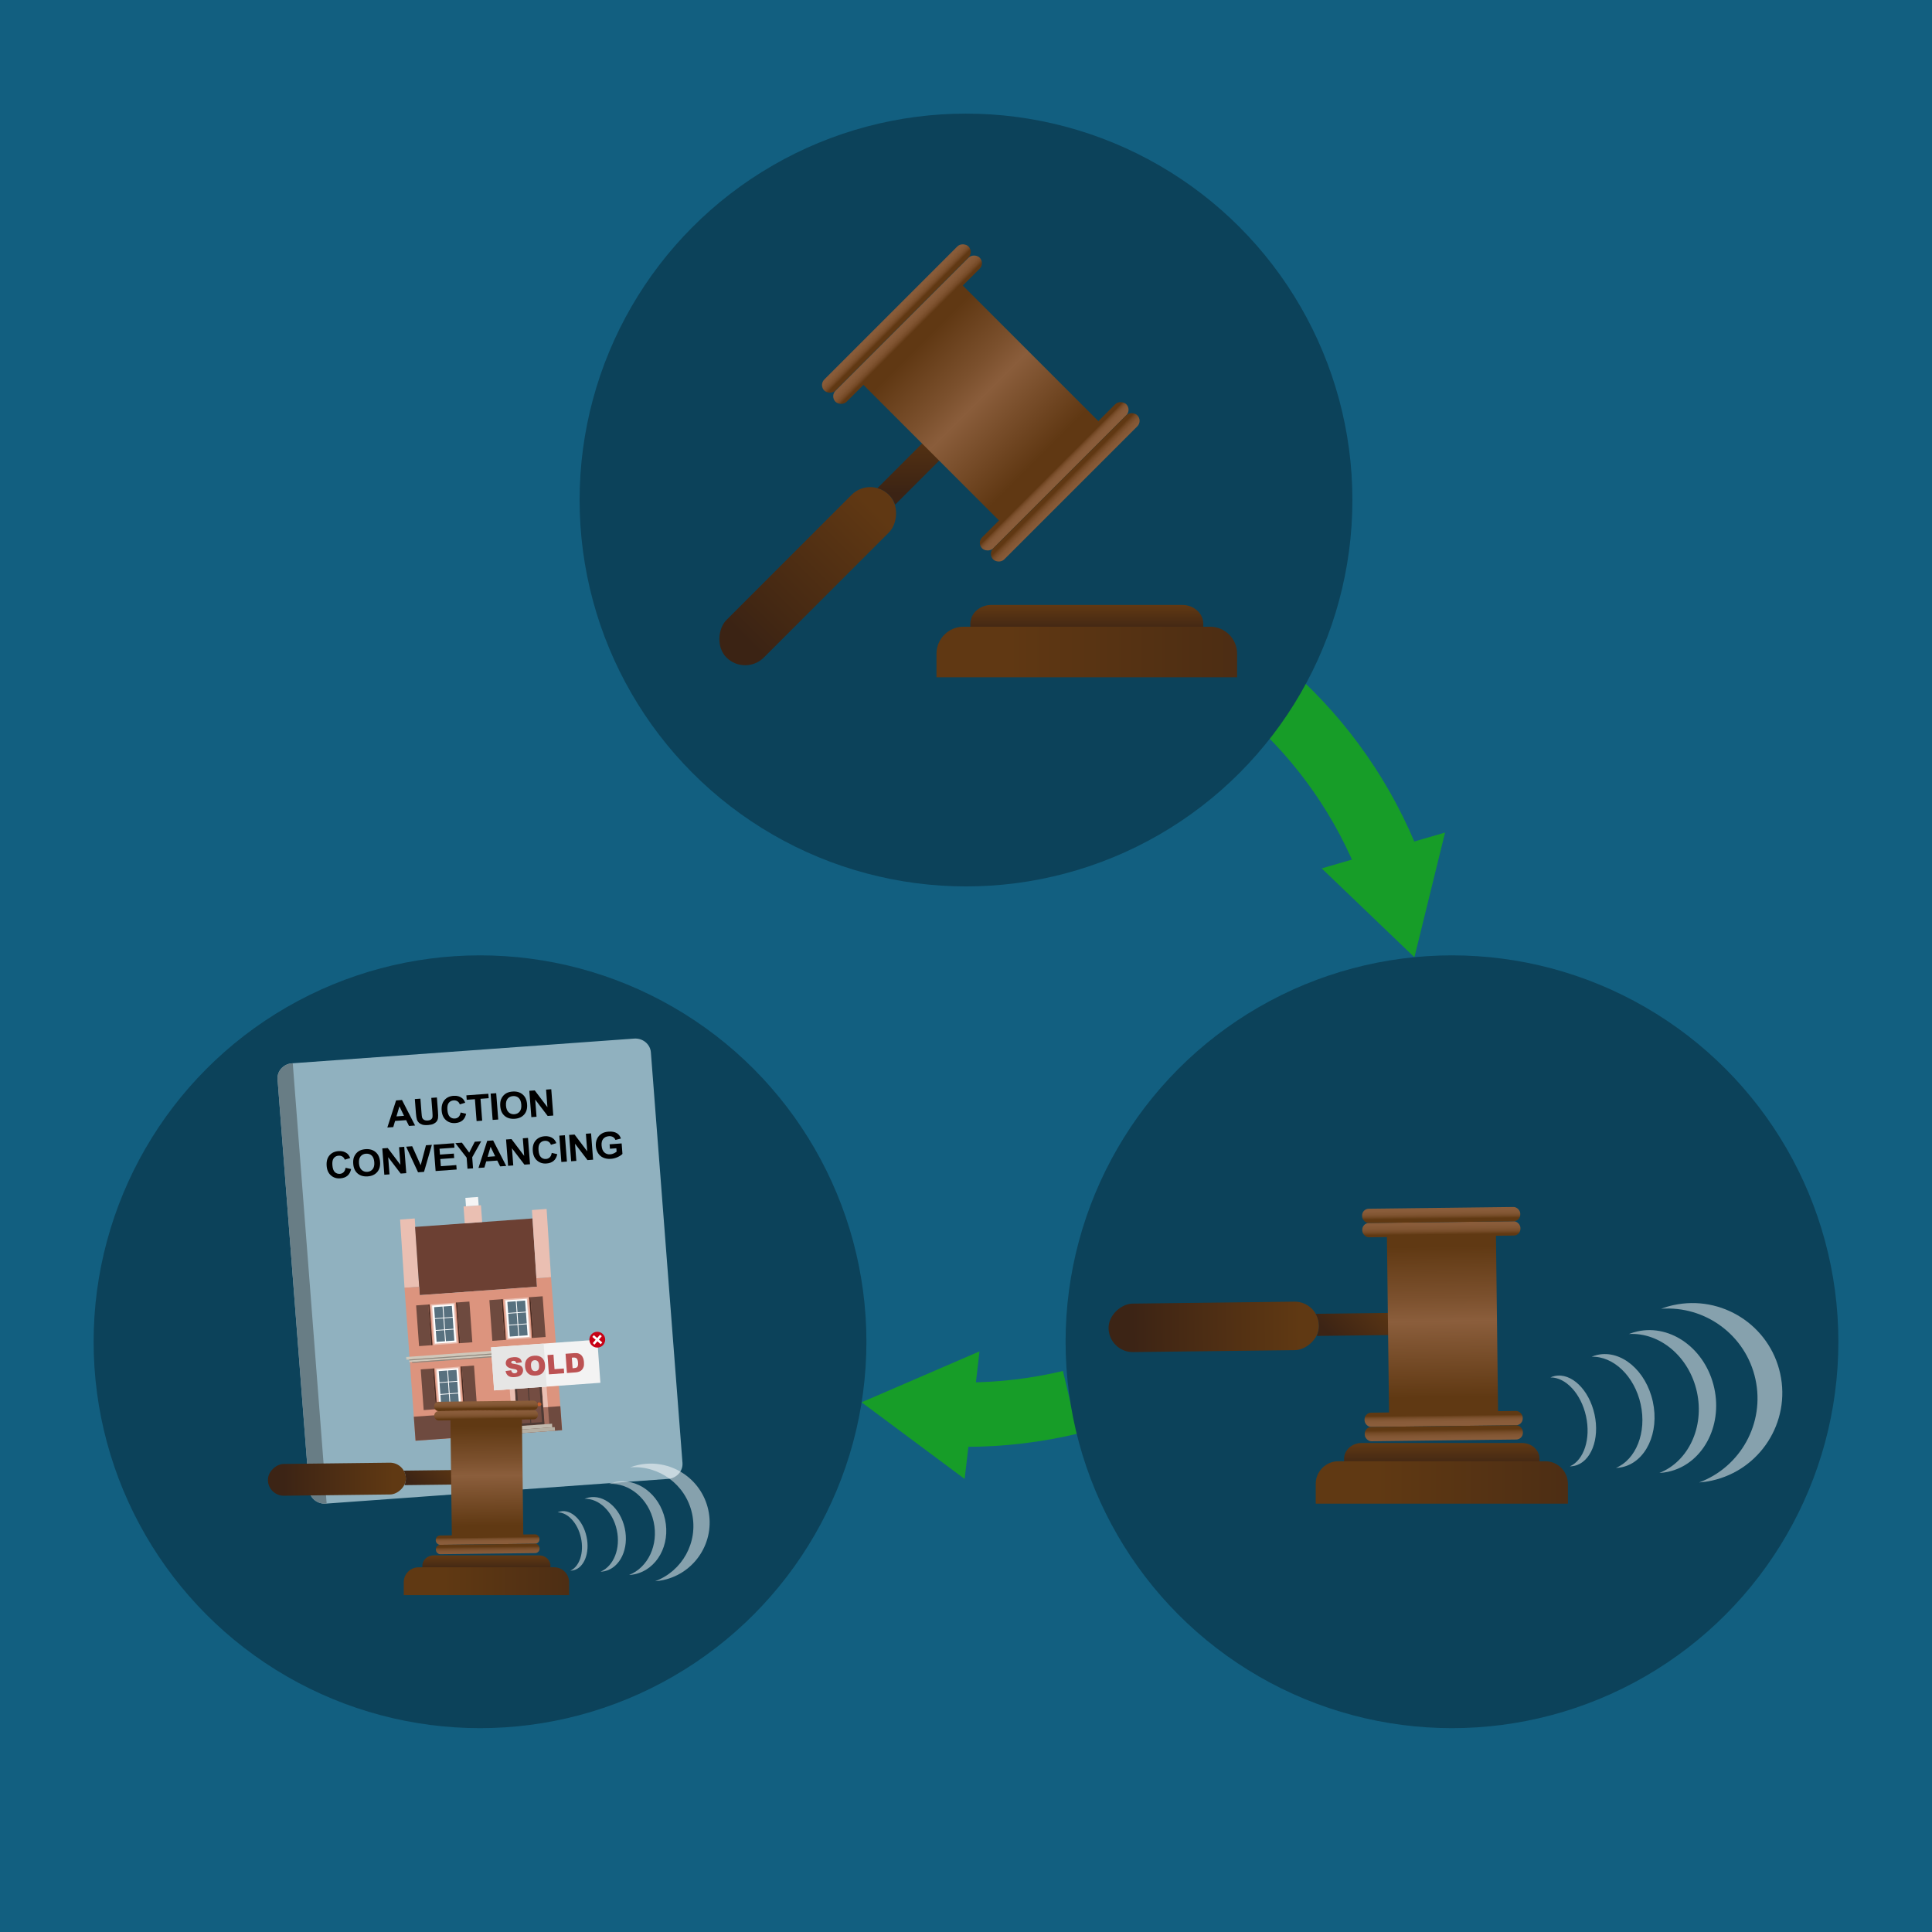 <?xml version="1.0" encoding="UTF-8"?><svg xmlns="http://www.w3.org/2000/svg" width="300" height="300" xmlns:xlink="http://www.w3.org/1999/xlink" viewBox="0 0 300 300"><defs><style>.cls-1{fill:none;stroke:#179d28;stroke-miterlimit:10;stroke-width:10px;}.cls-2{fill:url(#linear-gradient-12);}.cls-2,.cls-3,.cls-4,.cls-5,.cls-6,.cls-7,.cls-8,.cls-9,.cls-10,.cls-11,.cls-12,.cls-13,.cls-14,.cls-15,.cls-16,.cls-17,.cls-18,.cls-19,.cls-20,.cls-21,.cls-22,.cls-23,.cls-24,.cls-25,.cls-26,.cls-27,.cls-28,.cls-29,.cls-30,.cls-31,.cls-32,.cls-33,.cls-34,.cls-35,.cls-36,.cls-37,.cls-38,.cls-39,.cls-40,.cls-41,.cls-42,.cls-43,.cls-44,.cls-45,.cls-46,.cls-47,.cls-48,.cls-49,.cls-50,.cls-51,.cls-52,.cls-53,.cls-54,.cls-55,.cls-56,.cls-57,.cls-58{stroke-width:0px;}.cls-3{fill:url(#linear-gradient-11);}.cls-3,.cls-6,.cls-11,.cls-19,.cls-20,.cls-27,.cls-29,.cls-30,.cls-31,.cls-34,.cls-35,.cls-36,.cls-38,.cls-41,.cls-43,.cls-48,.cls-50,.cls-53,.cls-54,.cls-55,.cls-56,.cls-57{fill-rule:evenodd;}.cls-4,.cls-20{fill:#8e8980;}.cls-5{fill:url(#linear-gradient-19);}.cls-6{fill:#a56f5f;}.cls-7{fill:#f3f3f3;}.cls-59{opacity:.5;}.cls-8{fill:url(#linear-gradient-21);}.cls-9{fill:url(#linear-gradient-6);}.cls-10{fill:#0c425a;}.cls-11{fill:url(#linear-gradient-18);}.cls-13{fill:#687d85;}.cls-14{fill:url(#linear-gradient-15);}.cls-15{fill:#bc5253;}.cls-16{fill:#4e3a34;}.cls-17{fill:#e6e6e5;}.cls-18{fill:url(#linear-gradient-5);}.cls-19{fill:#c0b9ad;}.cls-21{fill:url(#linear-gradient-13);}.cls-22{fill:url(#linear-gradient-23);}.cls-23{fill:url(#linear-gradient-25);}.cls-24{fill:#744d42;}.cls-25{fill:url(#linear-gradient-16);}.cls-26{fill:url(#linear-gradient-22);}.cls-27{fill:#dc947e;}.cls-28,.cls-36{fill:#fff;}.cls-29{fill:url(#linear-gradient-17);}.cls-30{fill:url(#linear-gradient);}.cls-31{fill:#cfc8bb;}.cls-32{fill:url(#linear-gradient-14);}.cls-33{fill:#c70115;}.cls-34{fill:url(#linear-gradient-27);}.cls-35{fill:url(#linear-gradient-20);}.cls-37{fill:url(#linear-gradient-7);}.cls-60{filter:url(#drop-shadow-2);}.cls-38{fill:url(#linear-gradient-2);}.cls-39{fill:url(#linear-gradient-3);}.cls-40{fill:url(#linear-gradient-9);}.cls-41{fill:#b4afa3;}.cls-42{fill:#c35e2d;}.cls-43,.cls-49{fill:#eabfb2;}.cls-44{fill:#ae8f85;}.cls-45{fill:url(#linear-gradient-8);}.cls-46{fill:url(#linear-gradient-24);}.cls-47{fill:#125f80;}.cls-48{fill:#6c4033;}.cls-50{fill:#f5f5f5;}.cls-51{fill:url(#linear-gradient-10);}.cls-52{fill:#90b1bf;}.cls-53{fill:#6e4a3f;}.cls-54{fill:#482b22;}.cls-55{fill:url(#linear-gradient-4);}.cls-56{fill:#58717f;}.cls-57{fill:url(#linear-gradient-26);}.cls-58{fill:#179d28;}</style><filter id="drop-shadow-2" filterUnits="userSpaceOnUse"><feOffset dx="0" dy="0"/><feGaussianBlur result="blur" stdDeviation="5"/><feFlood flood-color="#000" flood-opacity=".3"/><feComposite in2="blur" operator="in"/><feComposite in="SourceGraphic"/></filter><linearGradient id="linear-gradient" x1="168.758" y1="98.517" x2="168.758" y2="94.012" gradientUnits="userSpaceOnUse"><stop offset="0" stop-color="#3b2314"/><stop offset="1" stop-color="#603813"/></linearGradient><linearGradient id="linear-gradient-2" x1="223.342" y1="101.244" x2="156.574" y2="101.244" xlink:href="#linear-gradient"/><linearGradient id="linear-gradient-3" x1="1185.737" y1="-4227.847" x2="1185.737" y2="-4199.421" gradientTransform="translate(-1060.315 4302.688)" gradientUnits="userSpaceOnUse"><stop offset="0" stop-color="#603813"/><stop offset=".771" stop-color="#442813"/><stop offset="1" stop-color="#3b2314"/></linearGradient><linearGradient id="linear-gradient-4" x1="144.032" y1="64.293" x2="144.032" y2="76.601" gradientTransform="matrix(1,0,0,1,0,0)" xlink:href="#linear-gradient-3"/><linearGradient id="linear-gradient-5" x1="-2859.975" y1="2126.664" x2="-2859.975" y2="2152.289" gradientTransform="translate(3012.287 -2077.27)" gradientUnits="userSpaceOnUse"><stop offset="0" stop-color="#603813"/><stop offset=".34" stop-color="#7b502d"/><stop offset=".495" stop-color="#8a5d3b"/><stop offset="1" stop-color="#603813"/></linearGradient><linearGradient id="linear-gradient-6" x1="1167.036" y1="-4251.247" x2="1170.476" y2="-4251.247" gradientTransform="translate(-4110.317 -1118.444) rotate(90)" gradientUnits="userSpaceOnUse"><stop offset="0" stop-color="#8a5d3b"/><stop offset=".516" stop-color="#885b39"/><stop offset=".716" stop-color="#815532"/><stop offset=".861" stop-color="#754a27"/><stop offset=".979" stop-color="#643b16"/><stop offset="1" stop-color="#603813"/></linearGradient><linearGradient id="linear-gradient-7" x1="1164.89" y1="-4251.247" x2="1167.757" y2="-4251.247" gradientTransform="translate(-4112.06 -1117.722) rotate(90)" xlink:href="#linear-gradient-6"/><linearGradient id="linear-gradient-8" x1="1203.4" x2="1201.191" y2="-4251.247" gradientTransform="translate(-4087.554 -1127.873) rotate(90)" xlink:href="#linear-gradient-6"/><linearGradient id="linear-gradient-9" x1="1207.096" y1="-4251.247" x2="1203.626" gradientTransform="translate(-4085.838 -1128.583) rotate(90)" xlink:href="#linear-gradient-6"/><linearGradient id="linear-gradient-10" x1="2264.486" y1="-6041.719" x2="2264.486" y2="-6015.708" gradientTransform="translate(-2076.017 6234.371)" gradientUnits="userSpaceOnUse"><stop offset="0" stop-color="#603913"/><stop offset=".791" stop-color="#442814"/><stop offset="1" stop-color="#3c2415"/></linearGradient><linearGradient id="linear-gradient-11" x1="2188.721" y1="-454.258" x2="2188.721" y2="-442.995" gradientTransform="translate(-1666.707 -1002.482) rotate(44.312)" xlink:href="#linear-gradient-10"/><linearGradient id="linear-gradient-12" x1="-1226.046" y1="3206.533" x2="-1226.046" y2="3229.981" gradientTransform="translate(1263.731 -3012.988) scale(.848 1)" gradientUnits="userSpaceOnUse"><stop offset="0" stop-color="#603913"/><stop offset=".333" stop-color="#7b502d"/><stop offset=".495" stop-color="#8b5e3c"/><stop offset="1" stop-color="#603913"/></linearGradient><linearGradient id="linear-gradient-13" x1="2247.374" y1="-5885.176" x2="2250.522" y2="-5885.176" gradientTransform="translate(-4767.082 -2058.876) rotate(90) scale(1 .848)" gradientUnits="userSpaceOnUse"><stop offset="0" stop-color="#8b5e3c"/><stop offset=".513" stop-color="#895c3a"/><stop offset=".712" stop-color="#825633"/><stop offset=".856" stop-color="#764c28"/><stop offset=".974" stop-color="#653d17"/><stop offset="1" stop-color="#603913"/></linearGradient><linearGradient id="linear-gradient-14" x1="2245.451" y1="-5885.176" x2="2248.074" y2="-5885.176" gradientTransform="translate(-4767.109 -2058.875) rotate(90) scale(1 .848)" xlink:href="#linear-gradient-13"/><linearGradient id="linear-gradient-15" x1="2280.648" y1="-5885.176" x2="2278.627" y2="-5885.176" gradientTransform="translate(-4766.728 -2058.878) rotate(90) scale(1 .848)" xlink:href="#linear-gradient-13"/><linearGradient id="linear-gradient-16" x1="2284.03" y1="-5885.176" x2="2280.855" y2="-5885.176" gradientTransform="translate(-4766.702 -2058.878) rotate(90) scale(1 .848)" xlink:href="#linear-gradient-13"/><linearGradient id="linear-gradient-17" x1="223.885" y1="227.907" x2="223.885" y2="224.128" gradientUnits="userSpaceOnUse"><stop offset="0" stop-color="#3c2415"/><stop offset="1" stop-color="#603913"/></linearGradient><linearGradient id="linear-gradient-18" x1="269.673" y1="230.195" x2="213.665" y2="230.195" xlink:href="#linear-gradient-17"/><linearGradient id="linear-gradient-19" x1="2286.505" y1="-5900.678" x2="2286.505" y2="-5883.624" gradientTransform="translate(-2234.194 6121.593)" xlink:href="#linear-gradient-10"/><linearGradient id="linear-gradient-20" x1="2101.955" y1="-334.283" x2="2101.955" y2="-326.899" gradientTransform="translate(-1666.707 -1002.482) rotate(44.312)" xlink:href="#linear-gradient-10"/><linearGradient id="linear-gradient-21" x1="-1401.349" y1="3232.707" x2="-1401.349" y2="3248.079" gradientTransform="translate(1264.006 -3011.205) scale(.848 1)" xlink:href="#linear-gradient-12"/><linearGradient id="linear-gradient-22" x1="2275.286" y1="-5709.873" x2="2277.349" y2="-5709.873" gradientTransform="translate(-4766.746 -2057.093) rotate(90) scale(1 .848)" xlink:href="#linear-gradient-13"/><linearGradient id="linear-gradient-23" x1="2274.025" y1="-5709.873" x2="2275.745" y2="-5709.873" gradientTransform="translate(-4766.764 -2057.093) rotate(90) scale(1 .848)" xlink:href="#linear-gradient-13"/><linearGradient id="linear-gradient-24" x1="2297.101" y1="-5709.873" x2="2295.776" y2="-5709.873" gradientTransform="translate(-4766.514 -2057.094) rotate(90) scale(1 .848)" xlink:href="#linear-gradient-13"/><linearGradient id="linear-gradient-25" x1="2299.319" y1="-5709.873" x2="2297.237" y2="-5709.873" gradientTransform="translate(-4766.497 -2057.095) rotate(90) scale(1 .848)" xlink:href="#linear-gradient-13"/><linearGradient id="linear-gradient-26" x1="75.531" y1="244.03" x2="75.531" y2="241.553" xlink:href="#linear-gradient-17"/><linearGradient id="linear-gradient-27" x1="105.55" y1="245.53" x2="68.831" y2="245.53" xlink:href="#linear-gradient-17"/></defs><g id="back"><rect class="cls-47" x="-5" y="-5" width="310" height="310"/></g><g id="house"><g class="cls-60"><path class="cls-1" d="m215.882,134.786c-4.033-10.483-10.479-19.626-18.583-26.858"/><polygon class="cls-58" points="224.388 129.278 219.629 148.645 205.234 134.842 224.388 129.278"/><path class="cls-1" d="m148.019,219.635c.658.019,1.318.028,1.98.028,5.584,0,11.008-.676,16.212-1.917"/><polygon class="cls-58" points="149.789 229.65 133.788 217.747 152.097 209.839 149.789 229.65"/><circle class="cls-10" cx="150" cy="77.643" r="60"/><circle class="cls-10" cx="74.537" cy="208.348" r="60"/><circle class="cls-10" cx="225.463" cy="208.348" r="60"/><path class="cls-30" d="m186.846,99.418v-2.558c0-1.607-1.46-2.922-3.245-2.922h-29.685c-1.785,0-3.245,1.315-3.245,2.922v2.558h36.176Z"/><path class="cls-38" d="m192.1,105.17v-3.666c0-2.303-1.885-4.188-4.188-4.188h-38.308c-2.303,0-4.188,1.885-4.188,4.188v3.666h46.684Z"/><rect class="cls-39" x="121.31" y="71.612" width="8.227" height="35.71" rx="4.113" ry="4.113" transform="translate(99.998 -62.483) rotate(45)"/><path class="cls-55" d="m151.497,64.346l-1.138-1.138c-.417-.417-1.1-.417-1.518,0l-12.588,12.588c.659.183,1.28.53,1.796,1.046h0c.442.442.757.962.954,1.516l12.494-12.494c.417-.417.417-1.1,0-1.518Z"/><rect class="cls-18" x="141.402" y="46.483" width="21.819" height="32.191" rx="1.073" ry="1.073" transform="translate(.361 126.029) rotate(-45)"/><rect class="cls-9" x="125.103" y="49.984" width="31.655" height="2.426" rx="1.213" ry="1.213" transform="translate(5.075 114.648) rotate(-45)"/><rect class="cls-37" x="123.359" y="48.24" width="31.655" height="2.426" rx="1.213" ry="1.213" transform="translate(5.798 112.905) rotate(-45)"/><rect class="cls-45" x="147.866" y="72.747" width="31.655" height="2.426" rx="1.213" ry="1.213" transform="translate(-4.353 137.411) rotate(-45)"/><rect class="cls-40" x="149.581" y="74.463" width="31.655" height="2.426" rx="1.213" ry="1.213" transform="translate(-5.064 139.127) rotate(-45)"/><rect class="cls-51" x="184.709" y="189.697" width="7.528" height="32.676" rx="3.764" ry="3.764" transform="translate(392.231 15.103) rotate(89.312)"/><path class="cls-3" d="m221.602,206.254l-.018-1.473c-.006-.54-.454-.977-.994-.97l-16.289.196c.314.541.499,1.166.507,1.833h0c.007.571-.119,1.113-.344,1.602l16.167-.194c.54-.006.977-.454.97-.994Z"/><rect class="cls-2" x="215.524" y="190.881" width="16.931" height="29.456" rx=".924" ry=".924" transform="translate(-2.452 2.704) rotate(-.688)"/><rect class="cls-21" x="211.53" y="189.772" width="24.564" height="2.22" rx="1.045" ry="1.045" transform="translate(-2.275 2.7) rotate(-.688)"/><rect class="cls-32" x="211.504" y="187.557" width="24.564" height="2.22" rx="1.045" ry="1.045" transform="translate(-2.248 2.7) rotate(-.688)"/><rect class="cls-14" x="211.884" y="219.226" width="24.564" height="2.22" rx="1.045" ry="1.045" transform="translate(-2.629 2.707) rotate(-.688)"/><rect class="cls-25" x="211.911" y="221.446" width="24.564" height="2.22" rx="1.045" ry="1.045" transform="translate(-2.655 2.707) rotate(-.688)"/><path class="cls-29" d="m239.058,228.663v-2.146c0-1.348-1.225-2.451-2.722-2.451h-24.902c-1.497,0-2.722,1.103-2.722,2.451v2.146h30.346Z"/><path class="cls-11" d="m243.465,233.489v-3.075c0-1.932-1.581-3.513-3.513-3.513h-32.135c-1.932,0-3.513,1.581-3.513,3.513v3.075h39.161Z"/><g class="cls-59"><path class="cls-36" d="m259.822,202.664c-.654.143-1.285.333-1.895.56,6.817-.513,13.149,4.051,14.654,10.922,1.506,6.87-2.336,13.665-8.743,16.05.649-.049,1.301-.141,1.955-.284,7.524-1.649,12.287-9.085,10.638-16.609-1.649-7.524-9.085-12.287-16.609-10.638Z"/><path class="cls-36" d="m254.265,206.737c-.458.1-.898.238-1.323.406,4.793-.266,9.349,3.498,10.553,8.994s-1.36,10.82-5.825,12.583c.456-.025.914-.085,1.372-.185,5.267-1.154,8.467-6.97,7.148-12.989-1.319-6.019-6.658-9.963-11.925-8.809Z"/><path class="cls-36" d="m248.062,210.381c-.32.07-.628.171-.924.295,3.371-.111,6.66,2.978,7.624,7.375s-.732,8.578-3.841,9.887c.321-.011.642-.048.963-.118,3.687-.808,5.82-5.367,4.765-10.182-1.055-4.815-4.9-8.064-8.586-7.256Z"/><path class="cls-36" d="m241.395,213.67c-.224.049-.439.122-.645.215,2.373-.018,4.755,2.508,5.526,6.025.771,3.518-.336,6.808-2.499,7.784.226-.002.452-.025.676-.074,2.581-.566,3.989-4.147,3.144-7.999-.844-3.852-3.621-6.517-6.202-5.951Z"/></g><path class="cls-52" d="m103.73,229.643l-53.123,3.839c-1.338.097-2.503-.858-2.601-2.132l-4.908-63.758c-.098-1.274.907-2.385,2.246-2.482l53.123-3.839c1.338-.097,2.503.858,2.601,2.132l4.908,63.758c.098,1.274-.907,2.385-2.246,2.482Z"/><path class="cls-13" d="m50.723,233.474l-.116.008c-1.338.097-2.503-.858-2.601-2.132l-4.908-63.758c-.098-1.274.907-2.385,2.246-2.482l.116-.008,5.263,68.372Z"/><path class="cls-12" d="m64.455,174.769l-.943.068-.446-.902-1.717.123-.283.956-.92.066,1.359-4.209.916-.066,2.034,3.964Zm-1.721-1.503l-.708-1.474-.464,1.559,1.171-.085Z"/><path class="cls-12" d="m64.415,170.661l.867-.062.17,2.214c.027.351.055.577.085.681.05.165.148.293.296.384.148.092.343.128.585.11.246-.018.428-.078.545-.183.118-.105.184-.228.198-.37.015-.142.01-.374-.015-.697l-.173-2.261.867-.062.165,2.147c.038.491.041.84.01,1.046s-.104.383-.22.532c-.115.147-.275.271-.48.369-.205.097-.477.159-.816.184-.41.029-.725.006-.944-.067-.219-.076-.395-.181-.529-.315-.135-.136-.227-.28-.278-.435-.075-.231-.129-.574-.165-1.032l-.168-2.18Z"/><path class="cls-12" d="m71.519,172.747l.86.193c-.095.456-.283.803-.566,1.041s-.655.374-1.116.407c-.57.041-1.054-.11-1.449-.455s-.618-.838-.667-1.481c-.052-.681.092-1.222.432-1.625.34-.403.812-.627,1.414-.67.525-.038.963.08,1.313.351.209.161.374.401.497.723l-.843.256c-.067-.207-.186-.367-.356-.478-.17-.11-.371-.158-.602-.142-.318.023-.568.15-.75.382-.182.231-.254.591-.217,1.078.04.517.166.878.378,1.083.212.205.475.297.787.274.231-.017.424-.101.579-.252.155-.151.257-.379.307-.685Z"/><path class="cls-12" d="m74.006,174.08l-.261-3.397-1.274.092-.053-.691,3.413-.246.053.691-1.271.092.261,3.397-.868.062Z"/><path class="cls-12" d="m76.498,173.9l-.314-4.088.867-.062.314,4.088-.867.062Z"/><path class="cls-12" d="m77.68,171.785c-.032-.417.007-.77.116-1.062.082-.216.201-.412.357-.59s.332-.315.527-.408c.259-.126.564-.203.914-.229.632-.046,1.153.105,1.562.451s.638.853.69,1.519c.051.659-.098,1.19-.446,1.589-.349.399-.838.623-1.469.668-.639.046-1.161-.102-1.566-.446s-.633-.841-.683-1.491Zm.892-.093c.035.462.174.806.417,1.029.243.222.538.32.883.295.346-.024.62-.163.823-.415.203-.254.287-.618.251-1.091-.036-.47-.171-.81-.404-1.025s-.528-.31-.886-.284c-.357.026-.637.163-.837.412-.202.249-.283.608-.247,1.079Z"/><path class="cls-12" d="m82.506,173.468l-.314-4.088.844-.061,1.967,2.603-.209-2.729.806-.058.314,4.088-.871.062-1.936-2.541.205,2.666-.806.059Z"/><path class="cls-12" d="m53.661,181.334l.86.193c-.095.455-.284.803-.567,1.04-.283.238-.655.375-1.116.408-.57.041-1.054-.111-1.449-.456-.396-.344-.618-.837-.667-1.48-.052-.681.092-1.222.432-1.626.34-.402.811-.626,1.413-.669.525-.038.963.079,1.314.351.209.161.374.402.497.723l-.843.256c-.067-.207-.185-.367-.356-.477-.17-.112-.371-.159-.601-.143-.318.022-.568.15-.75.382-.182.231-.254.591-.217,1.078.04.517.166.878.378,1.084.212.204.475.296.787.273.231-.017.424-.101.579-.253.155-.15.257-.379.307-.684Z"/><path class="cls-12" d="m54.851,180.731c-.032-.417.007-.771.116-1.062.082-.216.201-.412.357-.59s.332-.315.527-.408c.26-.127.564-.203.913-.229.633-.046,1.154.105,1.562.452.408.345.638.852.69,1.518.051.659-.098,1.19-.446,1.588-.349.4-.838.623-1.469.669-.639.046-1.161-.102-1.566-.446-.405-.345-.633-.841-.683-1.491Zm.892-.093c.035.462.175.806.418,1.028.243.223.537.322.883.297.346-.024.62-.164.824-.417.203-.253.287-.617.251-1.09-.036-.47-.171-.81-.404-1.025-.233-.215-.529-.31-.886-.284-.357.026-.636.163-.837.412-.202.249-.284.608-.248,1.079Z"/><path class="cls-12" d="m59.677,182.412l-.314-4.088.844-.06,1.968,2.603-.21-2.729.806-.058.314,4.088-.87.062-1.937-2.541.205,2.666-.806.058Z"/><path class="cls-12" d="m64.916,182.034l-1.849-3.977.94-.068,1.319,2.947.819-3.102.919-.065-1.223,4.198-.926.066Z"/><path class="cls-12" d="m67.642,181.838l-.315-4.088,3.185-.23.053.691-2.317.167.07.906,2.156-.155.053.689-2.156.155.085,1.113,2.399-.173.053.689-3.267.235Z"/><path class="cls-12" d="m72.592,181.481l-.132-1.721-1.755-2.254,1.017-.073,1.134,1.544.866-1.688.999-.072-1.397,2.487.132,1.715-.864.062Z"/><path class="cls-12" d="m78.607,181.048l-.943.067-.447-.902-1.717.124-.282.955-.92.066,1.358-4.209.917-.065,2.034,3.964Zm-1.721-1.503l-.708-1.475-.464,1.56,1.172-.085Z"/><path class="cls-12" d="m78.895,181.026l-.314-4.088.844-.06,1.967,2.603-.209-2.729.806-.058.314,4.088-.87.062-1.937-2.541.205,2.666-.806.058Z"/><path class="cls-12" d="m85.672,179.025l.86.193c-.095.456-.284.804-.567,1.041-.283.238-.655.374-1.116.407-.57.041-1.054-.11-1.449-.455s-.618-.837-.667-1.48c-.052-.681.092-1.223.432-1.626.34-.403.811-.626,1.413-.67.524-.038.963.08,1.313.352.209.16.375.401.498.722l-.843.257c-.067-.208-.186-.368-.356-.478-.17-.111-.371-.159-.602-.143-.318.023-.568.15-.749.383-.182.231-.254.591-.217,1.078.04.517.166.877.378,1.083.212.205.475.297.787.274.23-.017.423-.102.578-.253.156-.15.258-.379.307-.685Z"/><path class="cls-12" d="m87.165,180.431l-.315-4.088.868-.062.314,4.088-.868.062Z"/><path class="cls-12" d="m88.688,180.32l-.314-4.088.844-.06,1.967,2.603-.209-2.729.806-.058.314,4.088-.87.062-1.937-2.541.205,2.666-.806.058Z"/><path class="cls-12" d="m94.713,178.374l-.053-.689,1.869-.135.125,1.629c-.169.18-.42.347-.755.498-.335.153-.68.241-1.033.267-.449.033-.848-.027-1.196-.185-.348-.154-.618-.393-.812-.714-.193-.322-.305-.68-.335-1.071-.033-.427.032-.811.194-1.155.162-.345.417-.618.765-.82.265-.156.603-.249,1.012-.278.534-.038.958.038,1.275.23.315.191.531.472.646.841l-.85.216c-.076-.196-.202-.348-.377-.45-.176-.105-.389-.148-.639-.13-.378.027-.671.163-.877.408-.206.244-.292.591-.257,1.041.037.484.178.841.423,1.067.245.226.551.327.919.3.182-.013.361-.06.539-.141.177-.081.328-.176.451-.281l-.04-.519-.993.072Z"/><polygon class="cls-43" points="62.812 199.962 65.089 199.798 64.402 189.203 62.124 189.368 62.812 199.962 62.812 199.962"/><polygon class="cls-48" points="65.183 201.108 83.382 199.796 82.694 189.201 64.452 190.516 65.089 199.798 65.183 201.108 65.183 201.108"/><polygon class="cls-43" points="83.287 198.486 85.564 198.322 84.876 187.727 82.599 187.891 83.287 198.486 83.287 198.486"/><polygon class="cls-27" points="87.277 222.076 85.564 198.322 83.287 198.486 83.382 199.796 65.183 201.108 65.089 199.798 62.812 199.962 64.525 223.716 87.277 222.076 87.277 222.076"/><polygon class="cls-43" points="74.681 187.146 71.979 187.34 72.168 189.96 74.87 189.765 74.681 187.146 74.681 187.146"/><polygon class="cls-53" points="87.277 222.076 87.008 218.35 64.256 219.99 64.525 223.716 87.277 222.076 87.277 222.076"/><polygon class="cls-6" points="85.288 221.103 85.1 218.488 84.325 218.543 84.513 221.159 85.288 221.103 85.288 221.103"/><polygon class="cls-6" points="80.344 221.46 80.155 218.844 79.378 218.9 79.567 221.516 80.344 221.46 80.344 221.46"/><polygon class="cls-50" points="74.232 185.861 72.263 186.003 72.357 187.313 74.327 187.171 74.232 185.861 74.232 185.861"/><g id="Symbol_9_0_Layer2_0_MEMBER_8_MEMBER_12_MEMBER_0_FILL"><path class="cls-16" d="m84.003,213.554l-4.207.303.545,7.563,4.207-.303-.545-7.563Z"/></g><g id="Symbol_9_0_Layer2_0_MEMBER_8_MEMBER_12_MEMBER_1_MEMBER_0_FILL"><path class="cls-24" d="m82.122,217.89l-.268-3.72-1.667.12.268,3.72,1.667-.12Z"/></g><g id="Symbol_9_0_Layer2_0_MEMBER_8_MEMBER_12_MEMBER_1_MEMBER_1_FILL"><path class="cls-24" d="m82.011,214.159l.268,3.72,1.667-.12-.268-3.72-1.667.12Z"/></g><g id="Symbol_9_0_Layer2_0_MEMBER_8_MEMBER_12_MEMBER_2_MEMBER_0_FILL"><path class="cls-24" d="m82.343,220.958l-.186-2.583-1.667.12.186,2.583,1.667-.12Z"/></g><g id="Symbol_9_0_Layer2_0_MEMBER_8_MEMBER_12_MEMBER_2_MEMBER_1_FILL"><path class="cls-24" d="m84.167,220.827l-.186-2.583-1.667.12.186,2.583,1.667-.12Z"/></g><g id="Symbol_9_0_Layer2_0_MEMBER_8_MEMBER_13_FILL"><path class="cls-42" d="m84.066,218.023c-.006-.082-.044-.148-.115-.2-.071-.056-.152-.08-.243-.073s-.167.042-.23.107c-.063.061-.091.132-.085.214.006.086.045.155.116.206.071.056.152.08.243.073.095-.007.172-.043.23-.107.063-.061.091-.134.085-.22Z"/></g><g id="Symbol_9_0_Layer2_0_MEMBER_8_MEMBER_14_FILL"><path class="cls-49" d="m79.779,213.637l-.8-.264.399,5.527.777-.056-.375-5.207Z"/></g><g id="Symbol_9_0_Layer2_0_MEMBER_8_MEMBER_15_FILL"><path class="cls-49" d="m84.701,212.961l-.715.373.375,5.207.738-.053-.399-5.527Z"/></g><g id="Symbol_9_0_Layer2_0_MEMBER_8_MEMBER_16_FILL"><path class="cls-44" d="m78.994,213.372l.803.474,4.205-.303.699-.583-5.707.411Z"/></g><polygon class="cls-53" points="73.343 208.428 71.457 208.564 71.001 202.242 72.887 202.106 73.343 208.428 73.343 208.428"/><polygon class="cls-54" points="71.457 208.564 71.26 208.578 70.804 202.256 71.001 202.242 71.457 208.564 71.457 208.564"/><polygon class="cls-53" points="65.072 209.024 66.958 208.888 66.502 202.566 64.616 202.702 65.072 209.024 65.072 209.024"/><polygon class="cls-54" points="66.958 208.888 67.155 208.874 66.699 202.552 66.502 202.566 66.958 208.888 66.958 208.888"/><rect class="cls-49" x="67.093" y="202.405" width="3.773" height="6.33" transform="translate(-14.606 5.493) rotate(-4.124)"/><polygon class="cls-36" points="67.104 202.738 70.43 202.499 70.855 208.401 67.53 208.641 67.104 202.738 67.104 202.738"/><path class="cls-56" d="m67.406,202.974l1.314-.095.124,1.718-1.314.095-.124-1.718h0Zm1.445-.104l1.314-.095.124,1.718-1.314.095-.124-1.718h0Zm1.446,1.741l.124,1.719-1.314.095-.124-1.719,1.314-.095h0Zm.132,1.836l.124,1.718-1.314.095-.124-1.718,1.314-.095h0Zm-1.321,1.822l-1.314.095-.124-1.718,1.314-.095.124,1.718h0Zm-1.447-1.741l-.124-1.719,1.314-.095.124,1.719-1.314.095h0Z"/><polygon class="cls-53" points="74.059 218.363 72.173 218.499 71.717 212.177 73.603 212.04 74.059 218.363 74.059 218.363"/><polygon class="cls-54" points="72.173 218.499 71.976 218.513 71.52 212.191 71.717 212.177 72.173 218.499 72.173 218.499"/><polygon class="cls-53" points="65.788 218.959 67.674 218.823 67.218 212.501 65.332 212.637 65.788 218.959 65.788 218.959"/><polygon class="cls-54" points="67.674 218.823 67.871 218.809 67.415 212.487 67.218 212.501 67.674 218.823 67.674 218.823"/><rect class="cls-49" x="67.809" y="212.34" width="3.773" height="6.33" transform="translate(-15.319 5.571) rotate(-4.124)"/><polygon class="cls-36" points="67.82 212.673 71.146 212.434 71.572 218.336 68.246 218.576 67.82 212.673 67.82 212.673"/><path class="cls-56" d="m68.122,212.909l1.314-.095.124,1.718-1.314.095-.124-1.718h0Zm1.445-.104l1.314-.095.124,1.718-1.314.095-.124-1.718h0Zm1.446,1.741l.124,1.719-1.314.095-.124-1.719,1.314-.095h0Zm.132,1.836l.124,1.718-1.314.095-.124-1.718,1.314-.095h0Zm-1.321,1.822l-1.314.095-.124-1.718,1.314-.095.124,1.718h0Zm-1.447-1.741l-.124-1.719,1.314-.095.124,1.719-1.314.095h0Z"/><polygon class="cls-53" points="76.447 208.204 78.333 208.068 77.877 201.746 75.991 201.882 76.447 208.204 76.447 208.204"/><polygon class="cls-54" points="78.333 208.068 78.531 208.054 78.075 201.731 77.877 201.746 78.333 208.068 78.333 208.068"/><polygon class="cls-53" points="84.719 207.608 82.832 207.744 82.376 201.421 84.263 201.285 84.719 207.608 84.719 207.608"/><polygon class="cls-54" points="82.832 207.744 82.635 207.758 82.179 201.435 82.376 201.421 82.832 207.744 82.832 207.744"/><rect class="cls-49" x="78.468" y="201.585" width="3.773" height="6.33" transform="translate(175.228 403.19) rotate(175.876)"/><polygon class="cls-36" points="81.805 201.679 78.48 201.918 78.905 207.82 82.231 207.581 81.805 201.679 81.805 201.679"/><path class="cls-56" d="m81.54,201.955l.124,1.718-1.314.095-.124-1.718,1.314-.095h0Zm-1.445.104l.124,1.718-1.314.095-.124-1.718,1.314-.095h0Zm-1.182,1.931l1.314-.095.124,1.719-1.314.095-.124-1.719h0Zm.132,1.836l1.314-.095.124,1.718-1.314.095-.124-1.718h0Zm1.568,1.614l-.124-1.718,1.314-.095.124,1.718-1.314.095h0Zm1.182-1.931l-1.314.095-.124-1.719,1.314-.095.124,1.719h0Z"/><polygon class="cls-31" points="63.53 211.1 86.461 209.446 86.491 209.863 63.56 211.516 63.53 211.1 63.53 211.1"/><polygon class="cls-31" points="86.846 209 86.876 209.417 63.106 211.131 63.076 210.714 85.781 209.077 86.846 209"/><polygon class="cls-20" points="85.878 209.907 63.984 211.486 63.995 211.641 85.926 210.059 85.915 209.904 85.878 209.907"/><rect class="cls-4" x="63.506" y="210.273" width="22.99" height=".155" transform="translate(-14.934 5.939) rotate(-4.124)"/><polygon class="cls-19" points="79.177 222.102 79.136 221.547 85.719 221.072 85.759 221.627 79.177 222.102 79.177 222.102"/><polygon class="cls-41" points="78.822 222.685 78.782 222.13 86.142 221.599 86.182 222.154 85.086 222.233 78.822 222.685 78.822 222.685"/><rect class="cls-7" x="76.468" y="208.614" width="16.539" height="6.704" transform="translate(-14.958 6.611) rotate(-4.106)"/><rect class="cls-17" x="76.471" y="208.913" width="8.194" height="6.704" transform="translate(-14.991 6.313) rotate(-4.106)"/><path class="cls-15" d="m78.504,212.894l.875-.119c.029.143.076.249.141.32.103.113.244.164.42.151.133-.01.232-.049.299-.115.067-.066.098-.141.092-.223-.006-.078-.045-.144-.117-.2-.072-.057-.234-.103-.485-.14-.413-.062-.71-.162-.894-.301-.185-.139-.286-.324-.303-.56-.012-.153.022-.302.102-.444s.205-.261.379-.352c.173-.091.416-.147.727-.17.383-.027.68.022.891.15.211.127.346.345.407.651l-.867.114c-.033-.133-.09-.227-.168-.283-.078-.056-.183-.08-.314-.07-.107.008-.186.037-.238.087-.051.049-.074.106-.069.172.003.048.029.088.076.123.047.037.153.066.318.088.41.059.706.126.888.202.181.076.315.179.405.304.089.127.14.272.151.435.014.192-.026.372-.121.542-.095.169-.233.303-.418.401-.185.097-.422.155-.712.177-.509.036-.867-.036-1.078-.218-.21-.182-.339-.423-.386-.724Z"/><path class="cls-15" d="m81.53,212.17c-.035-.489.073-.879.326-1.17.252-.293.621-.455,1.106-.49.498-.036.892.069,1.18.317.289.248.45.612.485,1.094.025.35-.013.642-.114.872-.102.233-.26.42-.473.56-.214.14-.486.223-.818.246-.337.024-.62-.009-.849-.101-.229-.091-.421-.248-.575-.472-.153-.223-.243-.508-.269-.857Zm.925-.062c.021.302.094.515.215.639.122.123.279.178.473.164.198-.015.348-.089.447-.227.1-.137.137-.373.113-.707-.021-.281-.093-.483-.215-.606-.124-.12-.282-.175-.477-.161-.186.014-.332.091-.435.23-.104.142-.144.363-.122.669Z"/><path class="cls-15" d="m85.019,210.413l.925-.067.162,2.255,1.443-.103.053.736-2.367.171-.216-2.991Z"/><path class="cls-15" d="m87.818,210.211l1.373-.1c.272-.019.492.002.664.062.172.062.317.158.436.287.118.129.209.284.272.462.061.179.1.371.114.575.023.319.005.569-.056.752-.06.18-.15.336-.271.464s-.254.218-.399.268c-.198.069-.38.109-.545.122l-1.373.099-.216-2.991Zm.974.61l.118,1.635.226-.017c.193-.014.329-.045.408-.095.078-.049.137-.127.176-.238.038-.109.049-.284.031-.523-.022-.317-.09-.53-.201-.64-.112-.109-.288-.156-.527-.139l-.231.017Z"/><circle class="cls-33" cx="92.745" cy="208.025" r="1.228"/><rect class="cls-28" x="92.565" y="207.161" width=".36" height="1.729" transform="translate(158.754 -9.963) rotate(40.876)"/><rect class="cls-28" x="92.565" y="207.161" width=".36" height="1.729" transform="translate(310.734 274.034) rotate(130.876)"/><rect class="cls-5" x="49.846" y="218.979" width="4.935" height="21.423" rx="2.468" ry="2.468" transform="translate(281.36 174.623) rotate(89.312)"/><path class="cls-35" d="m74.034,229.834l-.012-.966c-.004-.354-.297-.64-.651-.636l-10.68.128c.206.355.327.764.333,1.201h0c.004.374-.078.73-.225,1.05l10.599-.127c.354-.004.64-.297.636-.651Z"/><rect class="cls-8" x="70.049" y="219.755" width="11.1" height="19.312" rx=".606" ry=".606" transform="translate(-2.748 .924) rotate(-.688)"/><rect class="cls-26" x="67.431" y="219.028" width="16.105" height="1.456" rx=".685" ry=".685" transform="translate(-2.632 .922) rotate(-.688)"/><rect class="cls-22" x="67.414" y="217.576" width="16.105" height="1.456" rx=".685" ry=".685" transform="translate(-2.615 .922) rotate(-.688)"/><rect class="cls-46" x="67.663" y="238.339" width="16.105" height="1.456" rx=".685" ry=".685" transform="translate(-2.864 .926) rotate(-.688)"/><rect class="cls-23" x="67.68" y="239.794" width="16.105" height="1.456" rx=".685" ry=".685" transform="translate(-2.882 .926) rotate(-.688)"/><path class="cls-57" d="m85.479,244.526v-1.407c0-.884-.803-1.607-1.785-1.607h-16.326c-.982,0-1.785.723-1.785,1.607v1.407h19.896Z"/><path class="cls-34" d="m88.368,247.69v-2.016c0-1.267-1.036-2.303-2.303-2.303h-21.068c-1.267,0-2.303,1.036-2.303,2.303v2.016h25.675Z"/><g class="cls-59"><path class="cls-36" d="m99.092,227.48c-.429.094-.843.218-1.242.367,4.47-.337,8.62,2.656,9.608,7.161.987,4.504-1.532,8.959-5.732,10.523.425-.032.853-.092,1.282-.186,4.933-1.081,8.056-5.957,6.974-10.889-1.081-4.933-5.957-8.056-10.889-6.974Z"/><path class="cls-36" d="m95.449,230.151c-.3.066-.589.156-.868.266,3.142-.174,6.129,2.293,6.919,5.896s-.892,7.094-3.819,8.25c.299-.017.599-.056.899-.121,3.453-.757,5.551-4.569,4.686-8.516-.865-3.946-4.365-6.532-7.818-5.775Z"/><path class="cls-36" d="m91.382,232.54c-.21.046-.412.112-.606.193,2.21-.073,4.367,1.952,4.998,4.835s-.48,5.624-2.518,6.482c.21-.007.421-.032.631-.078,2.417-.53,3.816-3.518,3.124-6.676-.692-3.157-3.212-5.287-5.63-4.757Z"/><path class="cls-36" d="m87.011,234.696c-.147.032-.288.08-.423.141,1.556-.012,3.118,1.644,3.623,3.95.505,2.306-.221,4.463-1.639,5.103.148-.001.296-.016.443-.049,1.692-.371,2.615-2.719,2.061-5.245-.553-2.526-2.374-4.272-4.066-3.902Z"/></g></g></g></svg>